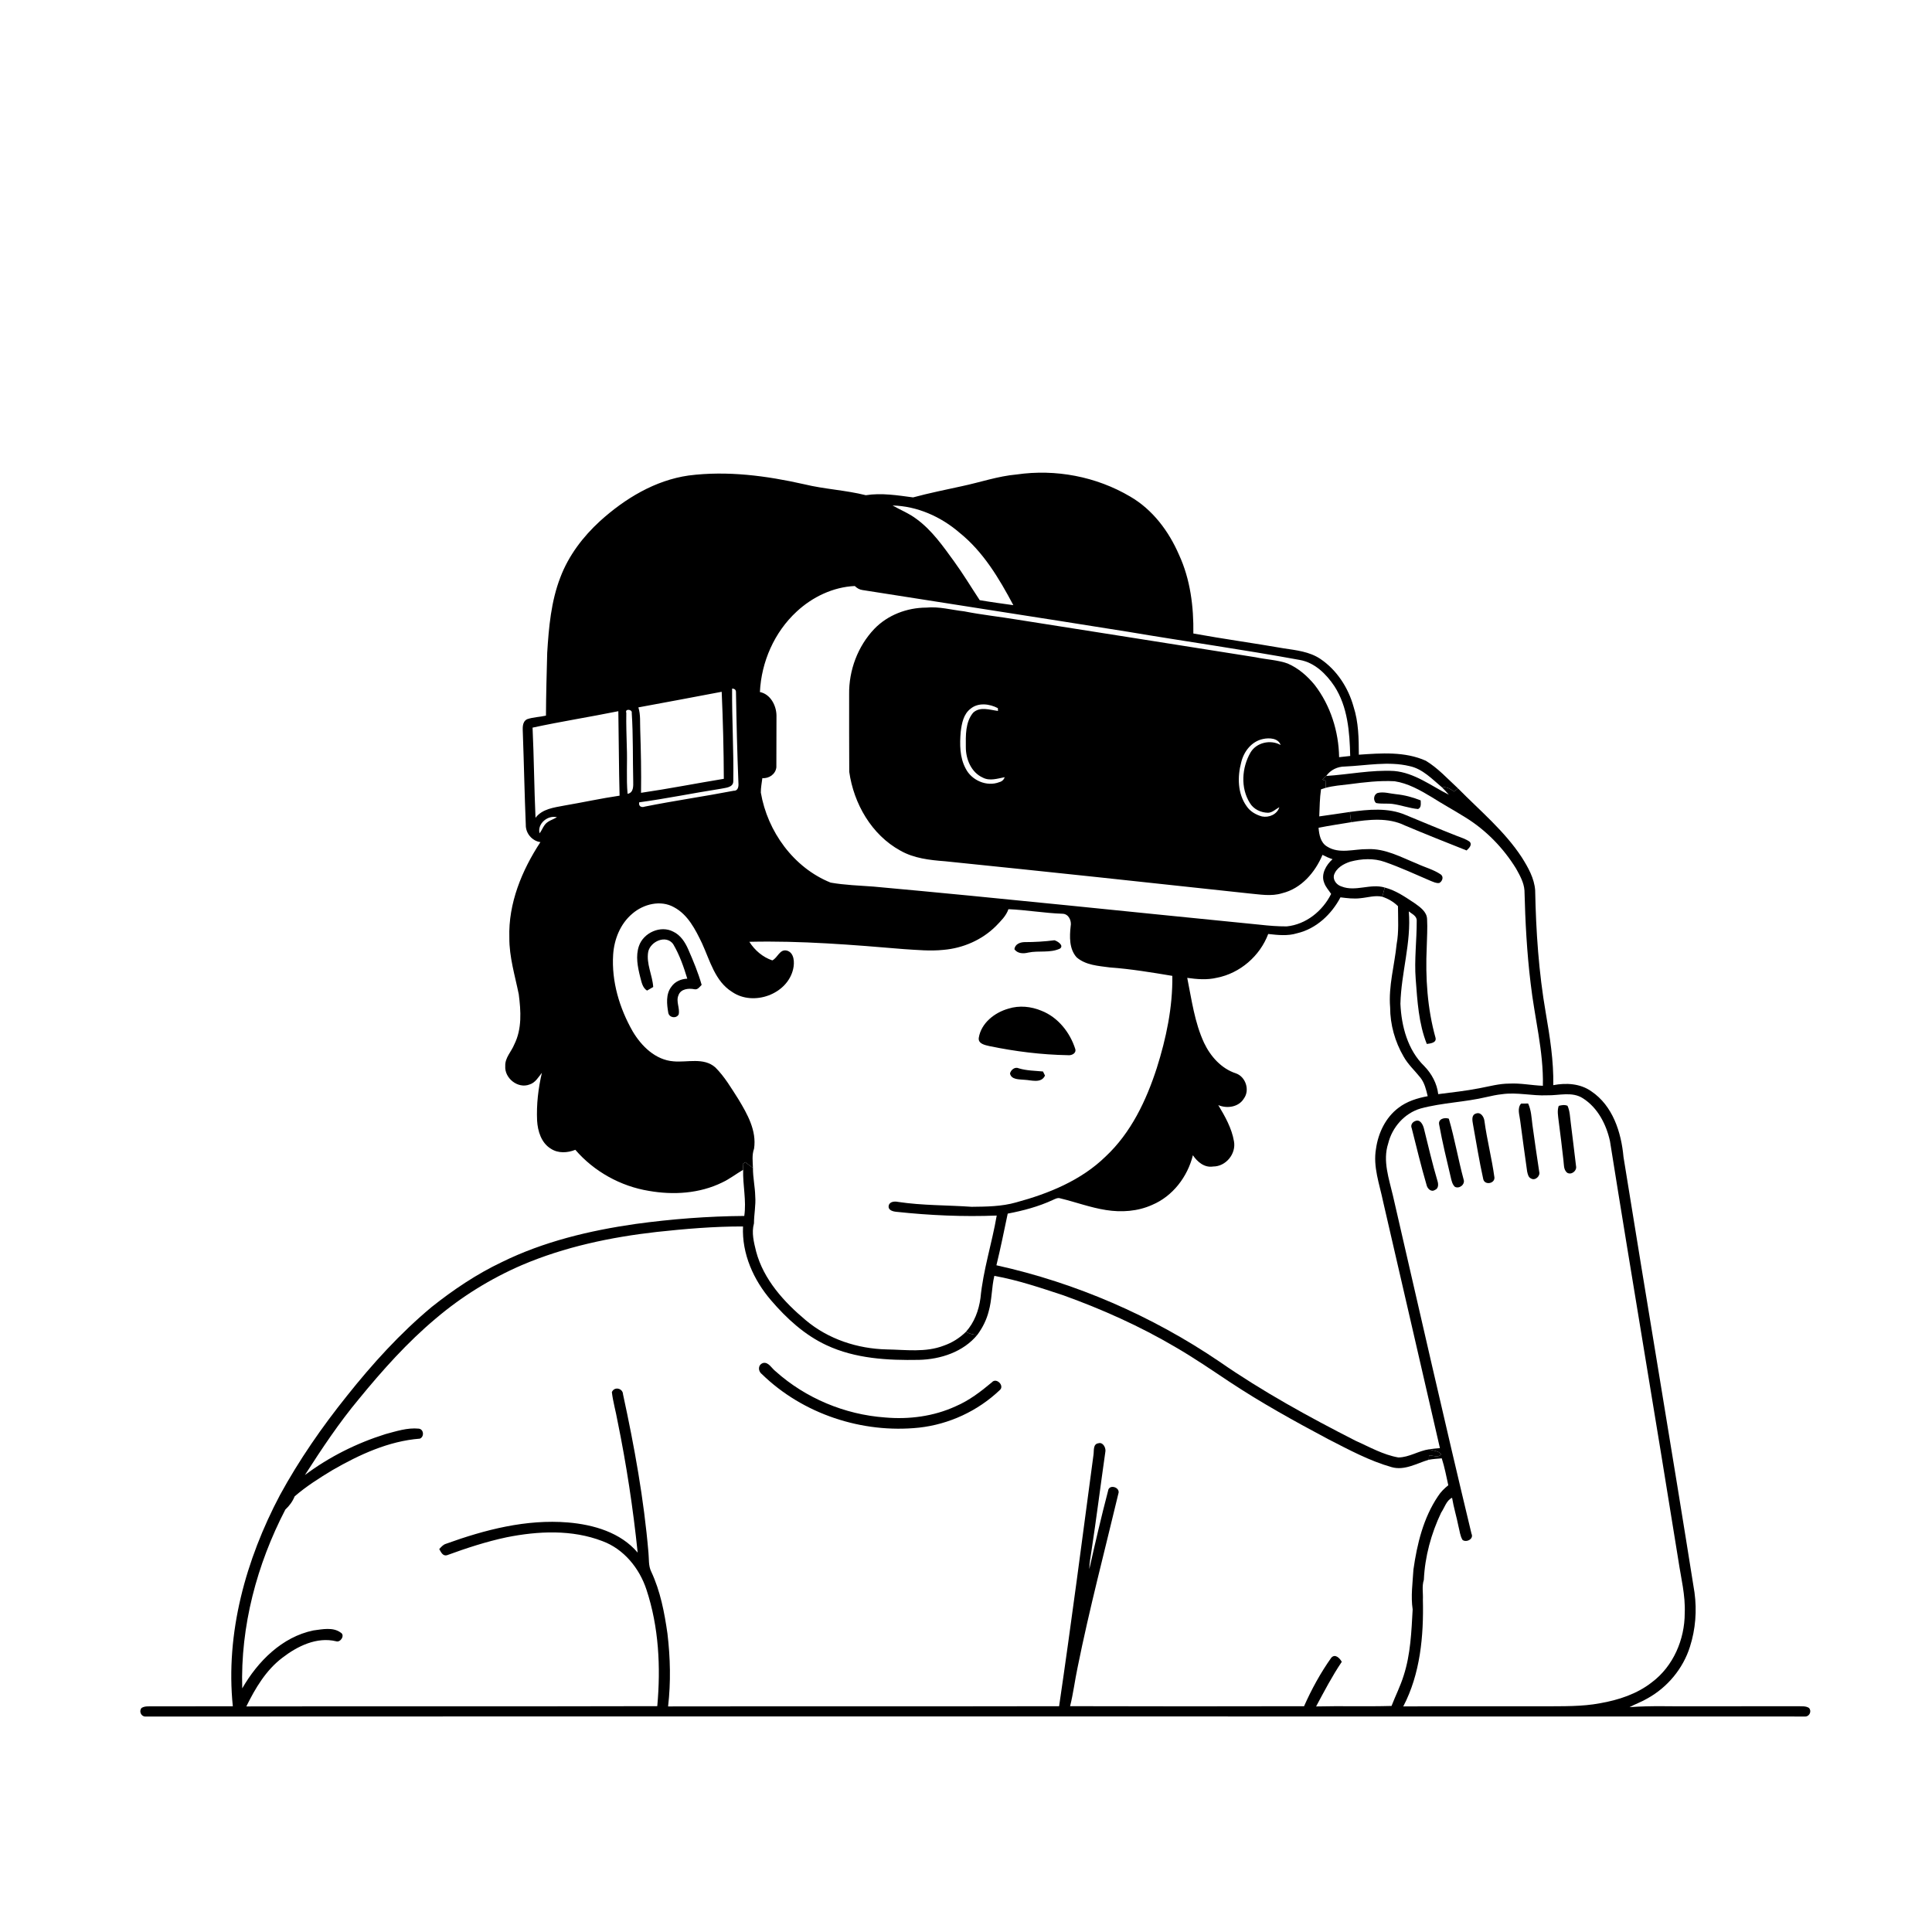 <svg xmlns="http://www.w3.org/2000/svg" viewBox="0 0 1024 1024" version="1.1">
<g id="Parent-Group"><g id="Group-rgba(0,0,0,0)" fill="rgba(0,0,0,0)">
<path fill="rgba(0,0,0,0)" opacity="1.00" d=" M 0.00 0.00 L 1024.00 0.00 L 1024.00 1024.00 L 0.00 1024.00 L 0.00 0.00 M 364.98 252.03 C 347.19 254.56 331.21 264.26 318.07 276.14 C 309.01 284.42 301.36 294.47 297.00 306.01 C 292.07 318.74 290.87 332.48 290.03 345.98 C 289.74 357.08 289.42 368.19 289.37 379.30 C 286.05 380.06 282.56 380.08 279.34 381.21 C 276.49 382.73 277.09 386.31 277.13 388.98 C 277.72 405.03 278.01 421.08 278.68 437.12 C 278.55 441.60 281.96 445.73 286.43 446.34 C 276.61 461.31 269.39 478.77 269.96 496.96 C 269.87 507.20 272.94 517.04 274.95 526.98 C 276.10 535.82 276.71 545.35 272.58 553.57 C 271.05 557.40 267.62 560.60 267.80 564.98 C 267.29 571.45 274.55 577.24 280.71 574.79 C 283.75 573.84 285.34 570.94 287.21 568.61 C 285.28 576.89 284.29 585.41 284.67 593.91 C 285.00 599.54 286.89 605.79 292.01 608.87 C 295.88 611.39 300.80 611.08 304.94 609.42 C 314.84 620.93 328.95 628.76 343.93 631.19 C 356.91 633.48 370.81 632.61 382.77 626.74 C 386.71 624.89 390.15 622.20 393.89 620.01 C 393.64 628.16 395.69 636.32 394.48 644.48 C 375.18 644.62 355.91 646.11 336.80 648.73 C 312.45 652.23 288.16 658.04 265.98 668.94 C 252.65 675.28 240.31 683.56 228.78 692.74 C 212.06 706.68 197.37 722.87 183.85 739.88 C 170.62 756.38 158.51 773.85 148.37 792.44 C 130.32 826.56 119.43 865.58 123.40 904.36 C 109.26 904.37 95.13 904.38 80.99 904.41 C 79.01 904.45 76.87 904.14 75.08 905.21 C 73.50 906.87 74.74 909.79 77.01 909.81 C 370.33 909.66 663.66 909.81 956.98 909.79 C 959.17 909.68 960.36 906.75 958.74 905.20 C 957.02 904.13 954.90 904.43 952.99 904.34 C 934.66 904.35 916.33 904.35 898.00 904.37 C 886.56 904.52 875.09 903.93 863.67 904.84 C 866.78 903.15 870.15 902.01 873.19 900.19 C 883.79 894.33 892.09 884.36 895.71 872.79 C 898.67 863.55 899.43 853.65 898.12 844.06 C 885.90 767.04 872.84 690.16 860.48 613.17 C 859.31 600.15 854.79 586.04 843.45 578.43 C 837.61 574.27 830.11 573.84 823.27 575.16 C 823.51 562.29 821.46 549.56 819.30 536.93 C 815.57 515.46 814.09 493.66 813.67 471.89 C 813.21 465.49 809.93 459.74 806.59 454.43 C 797.43 440.43 784.41 429.69 772.79 417.87 C 767.27 412.80 762.18 407.13 755.73 403.22 C 744.58 398.22 732.08 399.19 720.21 400.01 C 720.18 391.47 720.08 382.77 717.41 374.56 C 714.61 364.47 708.53 355.10 699.78 349.21 C 694.05 345.38 687.06 344.64 680.43 343.64 C 664.48 340.86 648.42 338.66 632.50 335.77 C 632.71 321.57 630.91 307.05 624.90 294.05 C 619.50 281.56 610.93 270.09 599.01 263.18 C 581.05 252.57 559.50 248.49 538.86 251.48 C 528.96 252.35 519.53 255.64 509.85 257.68 C 501.20 259.58 492.50 261.32 483.95 263.63 C 475.67 262.54 467.25 261.15 458.90 262.47 C 448.17 259.77 437.02 259.29 426.26 256.67 C 406.22 252.15 385.48 249.40 364.98 252.03 Z" />
<path fill="rgba(0,0,0,0)" opacity="1.00" d=" M 669.44 391.68 C 672.65 390.98 677.46 391.14 678.76 394.86 C 673.42 391.85 665.95 393.51 662.79 398.85 C 658.17 406.88 657.43 417.55 662.44 425.58 C 664.42 428.93 668.29 430.73 672.10 430.78 C 674.43 430.71 676.11 428.86 678.06 427.83 C 676.95 431.64 672.57 433.48 668.89 432.74 C 665.67 431.87 662.59 430.09 660.71 427.27 C 655.93 420.62 655.81 411.69 657.87 404.05 C 659.24 398.28 663.40 392.91 669.44 391.68 Z" />
<path fill="rgba(0,0,0,0)" opacity="1.00" d=" M 721.03 476.07 C 724.90 475.72 728.76 474.42 732.66 475.28 C 735.75 476.34 738.64 477.97 740.96 480.30 C 740.97 487.00 741.48 493.77 740.25 500.40 C 739.14 511.58 735.85 522.64 736.80 533.95 C 736.81 543.05 739.37 552.18 743.96 560.03 C 746.28 564.19 749.85 567.42 752.80 571.12 C 755.06 573.95 755.88 577.55 756.71 581.00 C 751.20 582.03 745.66 583.72 741.18 587.20 C 734.37 592.34 730.48 600.55 729.31 608.86 C 727.64 618.40 731.19 627.67 733.08 636.89 C 743.08 680.44 753.23 723.97 763.19 767.54 C 761.28 767.68 759.38 767.87 757.51 768.15 C 751.88 768.93 746.88 772.45 741.15 772.48 C 733.07 771.07 725.82 766.90 718.41 763.59 C 693.64 750.97 669.20 737.56 646.34 721.70 C 610.62 697.46 570.28 679.94 528.12 670.62 C 530.34 661.54 532.19 652.38 534.11 643.24 C 542.29 641.69 550.42 639.53 558.00 636.02 C 559.25 635.46 560.58 634.66 562.01 635.16 C 570.09 637.11 577.95 640.06 586.19 641.34 C 594.38 642.65 603.01 642.07 610.63 638.63 C 621.59 634.03 629.44 623.69 632.26 612.30 C 634.63 615.85 638.41 619.03 643.00 618.27 C 649.75 618.29 655.26 611.53 654.03 604.92 C 652.86 597.99 649.29 591.68 645.71 585.73 C 650.35 587.70 656.56 586.81 659.30 582.22 C 662.56 577.77 660.22 570.68 655.05 568.90 C 647.35 566.41 641.58 559.90 638.19 552.75 C 633.14 541.89 631.61 529.90 629.26 518.29 C 634.45 519.03 639.80 519.47 644.96 518.23 C 657.22 515.87 667.81 506.69 672.18 495.03 C 677.26 495.59 682.48 496.20 687.47 494.65 C 697.60 492.29 705.71 484.64 710.47 475.61 C 713.97 476.04 717.51 476.50 721.03 476.07 Z" />
<path fill="rgba(0,0,0,0)" opacity="1.00" d=" M 335.18 484.24 C 341.06 479.16 350.13 476.87 357.20 480.83 C 364.62 484.76 368.59 492.69 372.08 499.95 C 376.30 509.11 378.97 520.20 388.16 525.82 C 399.39 533.44 417.36 527.02 420.40 513.57 C 421.17 510.23 421.05 504.94 417.07 503.84 C 413.22 502.91 412.25 507.63 409.33 509.03 C 404.25 507.30 400.02 503.67 397.17 499.17 C 424.52 498.53 451.84 500.76 479.07 503.05 C 486.07 503.48 493.09 504.19 500.10 503.44 C 510.41 502.57 520.48 498.19 527.84 490.87 C 530.42 488.17 533.25 485.52 534.49 481.89 C 544.05 482.28 553.52 483.97 563.09 484.30 C 566.43 484.33 568.08 488.05 567.47 490.97 C 566.85 496.49 566.68 502.98 570.62 507.39 C 575.42 511.59 582.18 511.94 588.21 512.76 C 599.34 513.56 610.36 515.40 621.36 517.23 C 621.58 533.85 618.11 550.31 613.12 566.09 C 607.53 583.35 599.45 600.41 586.01 612.96 C 573.05 625.64 555.79 632.63 538.55 637.30 C 530.89 639.49 522.88 639.54 514.98 639.63 C 502.00 638.72 488.93 638.98 476.04 637.04 C 474.20 636.64 471.44 636.79 471.02 639.09 C 470.61 641.50 473.42 642.15 475.25 642.30 C 492.85 644.18 510.59 644.98 528.28 644.27 C 525.77 658.92 521.08 673.18 519.67 688.03 C 518.78 694.54 516.40 701.02 511.92 705.93 C 508.64 709.17 504.65 711.68 500.29 713.19 C 490.61 716.97 480.06 715.37 469.95 715.22 C 454.49 714.86 439.01 709.79 427.10 699.77 C 415.55 690.10 404.73 678.23 400.76 663.33 C 399.58 658.47 398.22 653.40 399.62 648.43 C 399.63 643.61 400.67 638.83 400.29 634.01 C 400.18 629.00 399.04 624.08 399.08 619.06 C 398.98 615.64 398.46 612.13 399.66 608.83 C 401.12 599.29 396.12 590.47 391.37 582.61 C 387.62 576.77 384.07 570.65 379.12 565.73 C 372.97 560.31 364.28 563.22 356.95 562.53 C 347.39 561.80 339.95 554.46 335.31 546.60 C 328.33 534.34 324.08 520.19 324.98 506.00 C 325.51 497.83 328.79 489.58 335.18 484.24 M 338.65 501.41 C 336.81 506.75 337.99 512.49 339.31 517.81 C 340.03 520.41 340.45 523.44 342.94 525.03 C 344.03 524.39 345.12 523.76 346.22 523.13 C 345.82 516.84 342.43 510.84 343.57 504.44 C 344.76 498.97 352.96 495.28 356.75 500.33 C 360.14 506.02 362.35 512.39 364.28 518.72 C 361.03 518.84 357.71 520.24 355.84 523.00 C 352.81 526.91 353.42 532.27 354.21 536.83 C 354.73 539.44 358.44 540.01 359.71 537.68 C 360.47 534.32 358.14 530.81 359.61 527.50 C 360.78 524.09 365.04 523.70 368.07 524.32 C 369.77 524.71 370.86 523.03 371.89 522.00 C 370.07 515.56 367.48 509.37 364.81 503.25 C 363.15 499.42 360.72 495.62 356.82 493.79 C 350.10 490.26 341.05 494.38 338.65 501.41 M 537.68 503.16 C 539.41 505.49 542.40 505.53 544.99 504.89 C 550.53 503.71 556.59 505.26 561.84 502.76 C 564.04 501.08 560.49 498.82 558.89 498.36 C 553.61 499.04 548.30 499.34 542.98 499.34 C 540.64 499.38 537.88 500.47 537.68 503.16 M 534.46 534.61 C 527.19 536.66 520.04 542.22 518.78 550.02 C 518.29 553.23 522.09 553.91 524.39 554.45 C 538.05 557.28 551.98 559.03 565.93 559.27 C 567.84 559.53 570.54 558.39 569.93 556.04 C 567.15 547.25 560.81 539.23 552.10 535.76 C 546.56 533.43 540.25 532.77 534.46 534.61 M 535.32 568.96 C 536.00 572.35 540.29 572.03 542.96 572.31 C 546.60 572.45 551.87 574.41 553.87 570.07 C 553.61 569.53 553.08 568.45 552.81 567.91 C 548.54 567.51 544.21 567.49 540.06 566.26 C 537.97 565.26 535.83 566.95 535.32 568.96 Z" />
<path fill="rgba(0,0,0,0)" opacity="1.00" d=" M 787.94 581.44 C 790.60 580.83 793.27 580.25 796.00 579.96 C 804.00 578.79 811.98 580.91 820.01 580.53 C 826.32 580.68 833.29 578.41 839.00 582.13 C 846.83 587.11 851.38 595.96 853.32 604.83 C 865.14 678.97 877.74 752.99 889.59 827.12 C 890.97 836.37 893.35 845.58 892.94 855.00 C 892.95 868.92 886.87 883.15 875.58 891.61 C 867.69 897.84 857.87 901.04 848.08 902.75 C 838.47 904.57 828.65 904.29 818.93 904.38 C 793.87 904.42 768.82 904.28 743.76 904.44 C 752.81 887.13 754.61 867.10 754.16 847.90 C 754.35 844.38 753.54 840.78 754.67 837.35 C 755.22 825.04 758.55 812.83 763.84 801.73 C 765.65 799.10 766.61 795.24 769.63 793.85 C 770.47 798.96 772.02 803.92 773.02 809.00 C 773.67 811.41 773.85 814.02 775.18 816.20 C 777.23 817.75 781.28 815.67 779.92 812.89 C 765.59 753.32 752.09 693.54 738.31 633.83 C 736.22 624.79 732.75 615.32 735.77 606.07 C 737.86 597.50 744.39 590.05 752.93 587.53 C 764.40 584.43 776.40 584.19 787.94 581.44 M 806.19 584.93 C 804.01 587.51 805.40 590.94 805.72 593.90 C 806.92 602.92 808.14 611.93 809.42 620.94 C 809.75 622.32 810.02 624.02 811.52 624.65 C 813.67 625.94 816.51 623.33 815.81 621.01 C 814.53 612.73 813.37 604.45 812.21 596.15 C 811.73 592.35 811.59 588.40 809.94 584.88 C 808.68 584.89 807.43 584.91 806.19 584.93 M 826.16 586.13 C 825.25 588.70 825.82 591.42 826.11 594.06 C 827.07 600.99 827.82 607.95 828.65 614.91 C 828.96 617.17 828.62 619.86 830.56 621.53 C 832.77 622.99 835.86 620.62 835.34 618.10 C 834.48 610.43 833.44 602.80 832.54 595.14 C 832.11 592.09 832.12 588.93 830.81 586.08 C 829.27 585.44 827.70 585.72 826.16 586.13 M 782.26 590.21 C 779.73 591.00 780.39 593.98 780.72 595.95 C 782.48 605.64 784.02 615.38 786.16 624.99 C 786.95 628.33 792.28 627.35 792.08 624.10 C 790.72 614.04 788.13 604.17 786.78 594.11 C 786.52 591.92 784.80 589.22 782.26 590.21 M 762.77 595.97 C 764.46 605.36 766.74 614.68 768.93 623.98 C 769.35 625.74 769.72 627.71 771.10 629.02 C 773.48 630.30 776.67 627.74 775.75 625.16 C 772.86 614.48 771.02 603.54 767.91 592.93 C 765.70 592.12 762.20 593.01 762.77 595.97 M 750.16 594.16 C 748.53 594.72 747.50 596.35 748.26 598.05 C 750.79 608.05 753.19 618.11 756.10 628.01 C 756.49 629.94 758.49 632.03 760.54 630.70 C 762.49 629.96 762.44 627.64 761.91 625.99 C 759.19 616.82 757.02 607.50 754.73 598.22 C 754.22 596.17 752.78 593.07 750.16 594.16 Z" />
<path fill="rgba(0,0,0,0)" opacity="1.00" d=" M 348.02 652.96 C 363.23 651.31 378.52 650.01 393.82 650.05 C 393.13 664.49 399.41 678.46 408.71 689.24 C 416.93 698.83 426.52 707.63 438.08 712.99 C 453.31 720.12 470.50 721.07 487.06 720.76 C 498.53 720.48 510.59 716.56 518.06 707.43 C 520.78 703.72 522.89 699.55 524.02 695.07 C 525.78 688.93 525.54 682.44 527.02 676.24 C 539.50 678.47 551.55 682.58 563.57 686.53 C 584.12 693.93 604.18 702.89 623.01 714.00 C 632.80 719.67 642.15 726.07 651.57 732.34 C 668.46 743.53 686.21 753.33 704.08 762.84 C 714.95 768.39 725.82 774.29 737.62 777.62 C 744.48 779.56 750.89 775.59 757.27 773.70 C 759.54 773.29 761.85 773.13 764.16 772.95 C 765.67 777.61 766.57 782.44 767.63 787.22 C 765.53 788.88 763.59 790.78 762.15 793.06 C 754.41 804.55 751.07 818.34 749.15 831.90 C 748.74 838.93 747.69 846.01 748.74 853.04 C 748.08 864.78 747.65 876.74 743.99 888.04 C 742.28 893.59 739.63 898.78 737.54 904.19 C 724.22 904.57 710.89 904.12 697.56 904.45 C 701.87 896.43 706.07 888.35 711.17 880.80 C 710.11 878.86 707.68 876.37 705.63 878.60 C 699.93 886.62 695.17 895.33 691.18 904.33 C 649.84 904.42 608.50 904.44 567.17 904.31 C 568.86 897.60 569.68 890.71 571.11 883.95 C 577.39 852.75 585.53 821.96 592.91 791.03 C 593.13 787.98 587.70 786.69 587.30 790.19 C 583.70 803.93 580.46 817.85 577.36 831.67 C 577.40 828.73 577.87 825.84 578.36 822.96 C 581.10 805.02 583.35 787.00 585.92 769.04 C 586.04 767.08 584.47 764.23 582.19 764.96 C 579.23 765.34 579.91 768.87 579.58 771.02 C 573.65 815.47 567.87 859.96 561.35 904.33 C 492.27 904.47 423.19 904.33 354.10 904.44 C 355.59 891.65 355.29 878.66 353.77 865.89 C 352.17 854.64 350.00 843.28 345.13 832.93 C 343.63 829.83 344.03 826.31 343.70 822.99 C 341.31 794.71 336.23 766.73 330.22 739.03 C 330.11 735.74 325.57 734.73 324.30 737.87 C 324.91 743.02 326.39 748.02 327.29 753.12 C 332.01 776.19 335.56 799.49 337.98 822.92 C 328.91 812.20 314.58 808.09 301.08 806.94 C 278.90 805.10 256.98 810.79 236.30 818.27 C 234.82 818.73 233.84 819.95 232.81 821.03 C 233.67 822.54 234.64 824.88 236.85 824.32 C 247.22 820.53 257.76 817.07 268.58 814.78 C 285.27 811.46 303.20 810.61 319.33 816.84 C 330.68 821.03 338.93 831.24 342.63 842.52 C 349.20 862.35 350.24 883.62 348.37 904.30 C 275.77 904.50 203.17 904.30 130.56 904.44 C 135.31 894.80 140.95 885.24 149.65 878.65 C 157.60 872.51 167.89 867.42 178.15 869.91 C 180.44 870.72 183.00 866.73 180.64 865.35 C 176.52 862.26 170.85 863.56 166.13 864.16 C 149.47 867.59 136.61 880.59 128.39 894.87 C 127.40 861.98 136.14 829.19 151.24 800.10 C 153.39 798.11 155.07 795.82 156.18 793.09 C 162.33 787.78 169.26 783.38 176.21 779.19 C 190.46 770.98 205.97 763.80 222.55 762.51 C 224.96 761.52 224.64 757.50 221.94 757.21 C 215.93 756.61 210.03 758.59 204.29 760.11 C 189.00 764.91 174.43 772.19 161.60 781.81 C 170.54 767.89 179.70 754.08 190.33 741.37 C 202.74 726.21 215.87 711.51 230.91 698.89 C 244.61 687.23 260.08 677.67 276.59 670.53 C 299.26 660.85 323.61 655.73 348.02 652.96 M 404.51 722.40 C 401.70 723.26 401.63 726.63 403.77 728.27 C 425.48 749.47 456.99 759.85 487.09 756.68 C 503.01 754.93 518.25 747.86 529.85 736.82 C 532.65 734.53 528.09 729.88 525.69 732.68 C 519.82 737.59 513.66 742.31 506.57 745.34 C 494.90 750.72 481.76 752.42 469.02 751.28 C 447.76 749.75 427.01 741.07 411.12 726.86 C 409.07 725.34 407.35 721.77 404.51 722.40 Z" />
</g>
<g id="Group-000000" fill="#000000">
<path fill="#000000" opacity="1.00" d=" M 364.98 252.03 C 385.48 249.40 406.22 252.15 426.26 256.67 C 437.02 259.29 448.17 259.77 458.90 262.47 C 467.25 261.15 475.67 262.54 483.95 263.63 C 492.50 261.32 501.20 259.58 509.85 257.68 C 519.53 255.64 528.96 252.35 538.86 251.48 C 559.50 248.49 581.05 252.57 599.01 263.18 C 610.93 270.09 619.50 281.56 624.90 294.05 C 630.91 307.05 632.71 321.57 632.50 335.77 C 648.42 338.66 664.48 340.86 680.43 343.64 C 687.06 344.64 694.05 345.38 699.78 349.21 C 708.53 355.10 714.61 364.47 717.41 374.56 C 720.08 382.77 720.18 391.47 720.21 400.01 C 732.08 399.19 744.58 398.22 755.73 403.22 C 762.18 407.13 767.27 412.80 772.79 417.87 C 772.27 418.28 771.23 419.12 770.71 419.54 C 768.82 418.21 766.77 416.85 764.33 417.35 C 759.07 412.96 754.05 407.52 747.07 406.05 C 735.81 403.36 724.24 405.78 712.88 406.27 C 708.92 406.27 705.23 408.03 702.93 411.27 C 702.26 411.93 701.59 412.59 700.93 413.24 C 701.40 413.38 702.34 413.65 702.81 413.79 C 702.73 415.05 702.66 416.30 702.61 417.57 C 702.00 417.77 700.77 418.17 700.16 418.36 C 699.46 423.11 699.45 427.92 699.23 432.71 C 704.64 431.93 710.06 431.18 715.47 430.35 C 715.64 432.16 715.86 433.98 716.13 435.79 C 710.37 436.75 704.59 437.58 698.86 438.74 C 699.18 442.42 699.91 446.62 703.38 448.68 C 709.84 452.80 717.68 449.95 724.76 450.06 C 734.20 449.60 742.70 454.39 751.18 457.82 C 755.30 459.74 759.82 460.89 763.62 463.46 C 765.34 464.71 764.49 467.12 762.86 468.00 C 761.22 468.27 759.71 467.41 758.24 466.87 C 750.19 463.42 742.23 459.72 733.96 456.84 C 728.10 454.76 721.64 455.11 715.72 456.68 C 712.06 457.85 708.12 460.09 706.98 464.01 C 706.51 466.68 708.60 469.12 711.07 469.86 C 718.50 472.78 726.35 468.14 733.94 470.41 C 733.50 472.03 733.08 473.65 732.66 475.28 C 728.76 474.42 724.90 475.72 721.03 476.07 C 717.51 476.50 713.97 476.04 710.47 475.61 C 705.71 484.64 697.60 492.29 687.47 494.65 C 682.48 496.20 677.26 495.59 672.18 495.03 C 667.81 506.69 657.22 515.87 644.96 518.23 C 639.80 519.47 634.45 519.03 629.26 518.29 C 631.61 529.90 633.14 541.89 638.19 552.75 C 641.58 559.90 647.35 566.41 655.05 568.90 C 660.22 570.68 662.56 577.77 659.30 582.22 C 656.56 586.81 650.35 587.70 645.71 585.73 C 649.29 591.68 652.86 597.99 654.03 604.92 C 655.26 611.53 649.75 618.29 643.00 618.27 C 638.41 619.03 634.63 615.85 632.26 612.30 C 629.44 623.69 621.59 634.03 610.63 638.63 C 603.01 642.07 594.38 642.65 586.19 641.34 C 577.95 640.06 570.09 637.11 562.01 635.16 C 560.58 634.66 559.25 635.46 558.00 636.02 C 550.42 639.53 542.29 641.69 534.11 643.24 C 532.19 652.38 530.34 661.54 528.12 670.62 C 570.28 679.94 610.62 697.46 646.34 721.70 C 669.20 737.56 693.64 750.97 718.41 763.59 C 725.82 766.90 733.07 771.07 741.15 772.48 C 746.88 772.45 751.88 768.93 757.51 768.15 C 759.54 769.00 762.46 768.84 763.81 770.78 C 762.34 772.88 759.51 771.36 757.42 771.36 C 757.38 771.95 757.30 773.12 757.27 773.70 C 750.89 775.59 744.48 779.56 737.62 777.62 C 725.82 774.29 714.95 768.39 704.08 762.84 C 686.21 753.33 668.46 743.53 651.57 732.34 C 642.15 726.07 632.80 719.67 623.01 714.00 C 604.18 702.89 584.12 693.93 563.57 686.53 C 551.55 682.58 539.50 678.47 527.02 676.24 C 525.54 682.44 525.78 688.93 524.02 695.07 C 522.89 699.55 520.78 703.72 518.06 707.43 C 515.88 707.56 513.84 706.85 511.92 705.93 C 516.40 701.02 518.78 694.54 519.67 688.03 C 521.08 673.18 525.77 658.92 528.28 644.27 C 510.59 644.98 492.85 644.18 475.25 642.30 C 473.42 642.15 470.61 641.50 471.02 639.09 C 471.44 636.79 474.20 636.64 476.04 637.04 C 488.93 638.98 502.00 638.72 514.98 639.63 C 522.88 639.54 530.89 639.49 538.55 637.30 C 555.79 632.63 573.05 625.64 586.01 612.96 C 599.45 600.41 607.53 583.35 613.12 566.09 C 618.11 550.31 621.58 533.85 621.36 517.23 C 610.36 515.40 599.34 513.56 588.21 512.76 C 582.18 511.94 575.42 511.59 570.62 507.39 C 566.68 502.98 566.85 496.49 567.47 490.97 C 568.08 488.05 566.43 484.33 563.09 484.30 C 553.52 483.97 544.05 482.28 534.49 481.89 C 533.25 485.52 530.42 488.17 527.84 490.87 C 520.48 498.19 510.41 502.57 500.10 503.44 C 493.09 504.19 486.07 503.48 479.07 503.05 C 451.84 500.76 424.52 498.53 397.17 499.17 C 400.02 503.67 404.25 507.30 409.33 509.03 C 412.25 507.63 413.22 502.91 417.07 503.84 C 421.05 504.94 421.17 510.23 420.40 513.57 C 417.36 527.02 399.39 533.44 388.16 525.82 C 378.97 520.20 376.30 509.11 372.08 499.95 C 368.59 492.69 364.62 484.76 357.20 480.83 C 350.13 476.87 341.06 479.16 335.18 484.24 C 328.79 489.58 325.51 497.83 324.98 506.00 C 324.08 520.19 328.33 534.34 335.31 546.60 C 339.95 554.46 347.39 561.80 356.95 562.53 C 364.28 563.22 372.97 560.31 379.12 565.73 C 384.07 570.65 387.62 576.77 391.37 582.61 C 396.12 590.47 401.12 599.29 399.66 608.83 C 398.46 612.13 398.98 615.64 399.08 619.06 C 397.71 618.02 396.35 617.00 394.98 615.97 C 394.66 616.21 394.01 616.69 393.69 616.93 C 393.77 617.94 393.88 618.98 393.89 620.01 C 390.15 622.20 386.71 624.89 382.77 626.74 C 370.81 632.61 356.91 633.48 343.93 631.19 C 328.95 628.76 314.84 620.93 304.94 609.42 C 300.80 611.08 295.88 611.39 292.01 608.87 C 286.89 605.79 285.00 599.54 284.67 593.91 C 284.29 585.41 285.28 576.89 287.21 568.61 C 285.34 570.94 283.75 573.84 280.71 574.79 C 274.55 577.24 267.29 571.45 267.80 564.98 C 267.62 560.60 271.05 557.40 272.58 553.57 C 276.71 545.35 276.10 535.82 274.95 526.98 C 272.94 517.04 269.87 507.20 269.96 496.96 C 269.39 478.77 276.61 461.31 286.43 446.34 C 281.96 445.73 278.55 441.60 278.68 437.12 C 278.01 421.08 277.72 405.03 277.13 388.98 C 277.09 386.31 276.49 382.73 279.34 381.21 C 282.56 380.08 286.05 380.06 289.37 379.30 C 289.42 368.19 289.74 357.08 290.03 345.98 C 290.87 332.48 292.07 318.74 297.00 306.01 C 301.36 294.47 309.01 284.42 318.07 276.14 C 331.21 264.26 347.19 254.56 364.98 252.03 M 473.07 267.92 C 477.34 270.33 481.96 272.16 485.88 275.16 C 493.97 281.10 499.78 289.43 505.61 297.45 C 510.47 304.13 514.72 311.21 519.27 318.10 C 525.19 319.12 531.14 319.92 537.09 320.75 C 529.59 306.62 521.16 292.44 508.51 282.30 C 498.69 273.83 486.12 268.23 473.07 267.92 M 422.24 324.16 C 410.43 335.05 403.52 350.80 402.77 366.79 C 408.38 367.92 411.51 373.97 411.55 379.30 C 411.53 388.42 411.53 397.55 411.49 406.66 C 411.10 410.32 407.61 412.72 404.06 412.42 C 403.75 414.97 403.22 417.52 403.26 420.10 C 406.78 440.70 420.61 459.89 440.25 467.80 C 447.74 469.12 455.39 469.34 462.97 469.91 C 531.33 476.11 599.59 483.39 667.93 490.13 C 672.59 490.66 677.30 491.03 682.00 491.01 C 692.23 489.98 701.02 482.85 705.53 473.80 C 704.25 471.84 702.57 470.10 701.83 467.85 C 700.01 463.31 702.93 458.38 706.27 455.39 C 704.42 454.78 702.64 454.00 700.95 453.09 C 697.03 462.41 689.70 470.96 679.54 473.43 C 673.75 475.23 667.76 474.04 661.90 473.53 C 608.22 467.69 554.56 461.97 500.85 456.48 C 492.76 455.87 484.39 454.94 477.20 450.84 C 461.96 442.49 452.50 425.96 450.12 409.08 C 450.05 395.37 450.05 381.67 450.06 367.97 C 449.88 355.30 454.62 342.58 463.36 333.37 C 470.50 325.93 480.74 322.08 490.98 322.04 C 497.75 321.37 504.34 323.28 511.02 324.02 C 520.30 325.87 529.72 326.84 539.06 328.40 C 581.20 335.07 623.36 341.64 665.49 348.36 C 671.13 349.58 677.01 349.73 682.48 351.68 C 688.15 354.12 692.94 358.30 696.82 363.05 C 705.19 373.91 709.53 387.66 709.76 401.32 C 711.71 401.09 713.67 400.88 715.64 400.68 C 715.34 388.00 714.33 374.59 707.24 363.66 C 702.92 357.21 696.81 351.16 688.87 349.78 C 658.65 344.24 628.22 339.98 597.92 334.86 C 551.00 327.35 504.04 320.17 457.11 312.73 C 455.53 312.53 454.17 311.69 453.06 310.60 C 441.59 311.12 430.59 316.39 422.24 324.16 M 388.03 364.97 C 387.91 381.31 388.92 397.66 388.66 413.99 C 388.70 417.51 384.45 417.51 381.96 418.08 C 367.55 420.32 353.23 423.28 338.78 425.25 C 338.35 427.40 340.01 428.17 341.84 427.50 C 357.47 424.37 373.26 422.13 388.90 419.11 C 391.26 419.22 391.54 416.73 391.38 414.95 C 390.73 398.92 390.35 382.87 390.08 366.83 C 390.06 365.61 389.38 364.99 388.03 364.97 M 338.35 374.93 C 339.59 378.84 339.16 382.98 339.34 387.02 C 339.70 398.08 339.93 409.15 339.76 420.21 C 354.44 418.07 369.00 415.19 383.64 412.79 C 383.58 397.41 383.19 382.02 382.51 366.66 C 367.80 369.46 353.08 372.22 338.35 374.93 M 514.46 375.61 C 510.63 378.48 509.74 383.48 509.19 387.93 C 508.64 394.44 508.63 401.44 511.82 407.34 C 514.96 413.64 523.07 417.17 529.72 414.53 C 531.06 414.19 532.08 413.26 532.49 411.93 C 528.72 412.65 524.55 414.09 520.90 412.15 C 514.77 409.41 511.88 402.35 511.91 395.97 C 511.86 389.82 511.61 382.80 515.75 377.78 C 519.40 374.32 524.62 376.27 528.96 376.81 C 528.94 376.44 528.91 375.71 528.89 375.34 C 524.50 373.03 518.53 372.25 514.46 375.61 M 282.27 385.66 C 283.01 401.58 283.12 417.52 283.83 433.45 C 287.42 428.71 293.60 428.02 299.01 426.98 C 308.82 425.31 318.54 423.16 328.39 421.72 C 327.99 406.80 328.00 391.88 327.73 376.95 C 312.61 380.01 297.35 382.40 282.27 385.66 M 331.96 377.82 C 331.83 383.86 332.08 389.91 332.22 395.95 C 332.57 404.21 331.88 412.49 332.63 420.74 C 335.93 420.15 335.65 416.52 335.62 413.99 C 335.33 401.97 335.63 389.91 334.84 377.90 C 335.27 375.89 331.03 375.45 331.96 377.82 M 669.44 391.68 C 663.40 392.91 659.24 398.28 657.87 404.05 C 655.81 411.69 655.93 420.62 660.71 427.27 C 662.59 430.09 665.67 431.87 668.89 432.74 C 672.57 433.48 676.95 431.64 678.06 427.83 C 676.11 428.86 674.43 430.71 672.10 430.78 C 668.29 430.73 664.42 428.93 662.44 425.58 C 657.43 417.55 658.17 406.88 662.79 398.85 C 665.95 393.51 673.42 391.85 678.76 394.86 C 677.46 391.14 672.65 390.98 669.44 391.68 M 285.99 441.67 C 287.03 440.36 287.59 438.77 288.57 437.42 C 290.08 435.12 292.93 434.49 295.19 433.17 C 290.35 431.86 284.65 436.60 285.99 441.67 Z" />
</g>
<g id="Group-000000" fill="#000000">
<path fill="rgba(0,0,0,0)" opacity="1.00" d=" M 473.07 267.92 C 486.12 268.23 498.69 273.83 508.51 282.30 C 521.16 292.44 529.59 306.62 537.09 320.75 C 531.14 319.92 525.19 319.12 519.27 318.10 C 514.72 311.21 510.47 304.13 505.61 297.45 C 499.78 289.43 493.97 281.10 485.88 275.16 C 481.96 272.16 477.34 270.33 473.07 267.92 Z" />
</g>
<g id="Group-000000" fill="#000000">
<path fill="rgba(0,0,0,0)" opacity="1.00" d=" M 422.24 324.16 C 430.59 316.39 441.59 311.12 453.06 310.60 C 454.17 311.69 455.53 312.53 457.11 312.73 C 504.04 320.17 551.00 327.35 597.92 334.86 C 628.22 339.98 658.65 344.24 688.87 349.78 C 696.81 351.16 702.92 357.21 707.24 363.66 C 714.33 374.59 715.34 388.00 715.64 400.68 C 713.67 400.88 711.71 401.09 709.76 401.32 C 709.53 387.66 705.19 373.91 696.82 363.05 C 692.94 358.30 688.15 354.12 682.48 351.68 C 677.01 349.73 671.13 349.58 665.49 348.36 C 623.36 341.64 581.20 335.07 539.06 328.40 C 529.72 326.84 520.30 325.87 511.02 324.02 C 504.34 323.28 497.75 321.37 490.98 322.04 C 480.74 322.08 470.50 325.93 463.36 333.37 C 454.62 342.58 449.88 355.30 450.06 367.97 C 450.05 381.67 450.05 395.37 450.12 409.08 C 452.50 425.96 461.96 442.49 477.20 450.84 C 484.39 454.94 492.76 455.87 500.85 456.48 C 554.56 461.97 608.22 467.69 661.90 473.53 C 667.76 474.04 673.75 475.23 679.54 473.43 C 689.70 470.96 697.03 462.41 700.95 453.09 C 702.64 454.00 704.42 454.78 706.27 455.39 C 702.93 458.38 700.01 463.31 701.83 467.85 C 702.57 470.10 704.25 471.84 705.53 473.80 C 701.02 482.85 692.23 489.98 682.00 491.01 C 677.30 491.03 672.59 490.66 667.93 490.13 C 599.59 483.39 531.33 476.11 462.97 469.91 C 455.39 469.34 447.74 469.12 440.25 467.80 C 420.61 459.89 406.78 440.70 403.26 420.10 C 403.22 417.52 403.75 414.97 404.06 412.42 C 407.61 412.72 411.10 410.32 411.49 406.66 C 411.53 397.55 411.53 388.42 411.55 379.30 C 411.51 373.97 408.38 367.92 402.77 366.79 C 403.52 350.80 410.43 335.05 422.24 324.16 Z" />
<path fill="rgba(0,0,0,0)" opacity="1.00" d=" M 338.35 374.93 C 353.08 372.22 367.80 369.46 382.51 366.66 C 383.19 382.02 383.58 397.41 383.64 412.79 C 369.00 415.19 354.44 418.07 339.76 420.21 C 339.93 409.15 339.70 398.08 339.34 387.02 C 339.16 382.98 339.59 378.84 338.35 374.93 Z" />
<path fill="rgba(0,0,0,0)" opacity="1.00" d=" M 282.27 385.66 C 297.35 382.40 312.61 380.01 327.73 376.95 C 328.00 391.88 327.99 406.80 328.39 421.72 C 318.54 423.16 308.82 425.31 299.01 426.98 C 293.60 428.02 287.42 428.71 283.83 433.45 C 283.12 417.52 283.01 401.58 282.27 385.66 Z" />
<path fill="rgba(0,0,0,0)" opacity="1.00" d=" M 712.88 406.27 C 724.24 405.78 735.81 403.36 747.07 406.05 C 754.05 407.52 759.07 412.96 764.33 417.35 C 765.57 418.58 766.77 419.87 767.90 421.22 C 758.52 416.50 749.70 409.56 738.90 408.64 C 726.84 407.97 714.91 410.51 702.93 411.27 C 705.23 408.03 708.92 406.27 712.88 406.27 Z" />
<path fill="rgba(0,0,0,0)" opacity="1.00" d=" M 715.12 415.66 C 723.09 414.61 731.13 413.64 739.18 414.08 C 746.24 415.15 752.61 418.75 758.65 422.38 C 764.59 426.15 770.76 429.54 776.73 433.26 C 787.66 440.01 796.84 449.48 803.57 460.40 C 805.56 464.00 807.71 467.77 808.00 471.96 C 808.41 488.41 809.28 504.87 811.27 521.21 C 813.32 539.33 818.16 557.14 817.76 575.49 C 811.81 575.27 805.93 574.00 799.96 574.33 C 794.57 574.33 789.36 575.81 784.11 576.79 C 776.89 578.21 769.58 578.98 762.29 579.92 C 761.63 574.28 758.83 569.12 754.92 565.09 C 746.12 556.57 742.77 543.92 742.25 532.03 C 742.64 515.60 748.08 499.59 746.69 483.06 C 748.30 484.39 750.96 485.44 750.89 487.94 C 750.94 498.31 749.54 508.67 750.36 519.05 C 751.23 530.58 751.91 542.46 756.23 553.32 C 758.07 553.07 761.47 552.76 760.87 550.09 C 756.51 534.49 755.45 518.12 756.20 501.99 C 756.32 497.01 756.66 492.01 756.38 487.04 C 756.19 483.26 752.81 480.89 750.04 478.88 C 744.98 475.55 739.89 471.94 733.94 470.41 C 726.35 468.14 718.50 472.78 711.07 469.86 C 708.60 469.12 706.51 466.68 706.98 464.01 C 708.12 460.09 712.06 457.85 715.72 456.68 C 721.64 455.11 728.10 454.76 733.96 456.84 C 742.23 459.72 750.19 463.42 758.24 466.87 C 759.71 467.41 761.22 468.27 762.86 468.00 C 764.49 467.12 765.34 464.71 763.62 463.46 C 759.82 460.89 755.30 459.74 751.18 457.82 C 742.70 454.39 734.20 449.60 724.76 450.06 C 717.68 449.95 709.84 452.80 703.38 448.68 C 699.91 446.62 699.18 442.42 698.86 438.74 C 704.59 437.58 710.37 436.75 716.13 435.79 C 725.50 434.36 735.74 433.17 744.56 437.49 C 755.41 442.07 766.37 446.42 777.32 450.76 C 778.48 449.64 780.46 447.88 778.99 446.18 C 776.89 444.62 774.33 443.91 771.94 442.96 C 762.95 439.43 754.05 435.68 745.13 432.00 C 735.78 427.94 725.28 429.02 715.47 430.35 C 710.06 431.18 704.64 431.93 699.23 432.71 C 699.45 427.92 699.46 423.11 700.16 418.36 C 700.77 418.17 702.00 417.77 702.61 417.57 C 706.70 416.47 710.93 416.16 715.12 415.66 M 730.24 420.28 C 728.06 421.02 727.68 424.10 729.31 425.61 C 732.19 426.19 735.17 425.73 738.08 426.10 C 742.64 426.73 747.02 428.39 751.61 428.81 C 753.48 427.96 752.98 425.87 753.00 424.23 C 748.79 422.54 744.39 421.38 739.88 420.93 C 736.68 420.63 733.44 419.51 730.24 420.28 Z" />
</g>
<g id="Group-000000" fill="#000000">
<path fill="rgba(0,0,0,0)" opacity="1.00" d=" M 388.03 364.97 C 389.38 364.99 390.06 365.61 390.08 366.83 C 390.35 382.87 390.73 398.92 391.38 414.95 C 391.54 416.73 391.26 419.22 388.90 419.11 C 373.26 422.13 357.47 424.37 341.84 427.50 C 340.01 428.17 338.35 427.40 338.78 425.25 C 353.23 423.28 367.55 420.32 381.96 418.08 C 384.45 417.51 388.70 417.51 388.66 413.99 C 388.92 397.66 387.91 381.31 388.03 364.97 Z" />
</g>
<g id="Group-000000" fill="#000000">
<path fill="rgba(0,0,0,0)" opacity="1.00" d=" M 514.46 375.61 C 518.53 372.25 524.50 373.03 528.89 375.34 C 528.91 375.71 528.94 376.44 528.96 376.81 C 524.62 376.27 519.40 374.32 515.75 377.78 C 511.61 382.80 511.86 389.82 511.91 395.97 C 511.88 402.35 514.77 409.41 520.90 412.15 C 524.55 414.09 528.72 412.65 532.49 411.93 C 532.08 413.26 531.06 414.19 529.72 414.53 C 523.07 417.17 514.96 413.64 511.82 407.34 C 508.63 401.44 508.64 394.44 509.19 387.93 C 509.74 383.48 510.63 378.48 514.46 375.61 Z" />
</g>
<g id="Group-000000" fill="#000000">
<path fill="rgba(0,0,0,0)" opacity="1.00" d=" M 331.96 377.82 C 331.03 375.45 335.27 375.89 334.84 377.90 C 335.63 389.91 335.33 401.97 335.62 413.99 C 335.65 416.52 335.93 420.15 332.63 420.74 C 331.88 412.49 332.57 404.21 332.22 395.95 C 332.08 389.91 331.83 383.86 331.96 377.82 Z" />
<path fill="rgba(0,0,0,0)" opacity="1.00" d=" M 285.99 441.67 C 284.65 436.60 290.35 431.86 295.19 433.17 C 292.93 434.49 290.08 435.12 288.57 437.42 C 287.59 438.77 287.03 440.36 285.99 441.67 Z" />
</g>
<g id="Group-000000" fill="#000000">
<path fill="#000000" opacity="1.00" d=" M 702.93 411.27 C 714.91 410.51 726.84 407.97 738.90 408.64 C 749.70 409.56 758.52 416.50 767.90 421.22 C 766.77 419.87 765.57 418.58 764.33 417.35 C 766.77 416.85 768.82 418.21 770.71 419.54 C 771.23 419.12 772.27 418.28 772.79 417.87 C 784.41 429.69 797.43 440.43 806.59 454.43 C 809.93 459.74 813.21 465.49 813.67 471.89 C 814.09 493.66 815.57 515.46 819.30 536.93 C 821.46 549.56 823.51 562.29 823.27 575.16 C 830.11 573.84 837.61 574.27 843.45 578.43 C 854.79 586.04 859.31 600.15 860.48 613.17 C 872.84 690.16 885.90 767.04 898.12 844.06 C 899.43 853.65 898.67 863.55 895.71 872.79 C 892.09 884.36 883.79 894.33 873.19 900.19 C 870.15 902.01 866.78 903.15 863.67 904.84 C 875.09 903.93 886.56 904.52 898.00 904.37 C 916.33 904.35 934.66 904.35 952.99 904.34 C 954.90 904.43 957.02 904.13 958.74 905.20 C 960.36 906.75 959.17 909.68 956.98 909.79 C 663.66 909.81 370.33 909.66 77.01 909.81 C 74.74 909.79 73.50 906.87 75.08 905.21 C 76.87 904.14 79.01 904.45 80.99 904.41 C 95.13 904.38 109.26 904.37 123.40 904.36 C 119.43 865.58 130.32 826.56 148.37 792.44 C 158.51 773.85 170.62 756.38 183.85 739.88 C 197.37 722.87 212.06 706.68 228.78 692.74 C 240.31 683.56 252.65 675.28 265.98 668.94 C 288.16 658.04 312.45 652.23 336.80 648.73 C 355.91 646.11 375.18 644.62 394.48 644.48 C 395.69 636.32 393.64 628.16 393.89 620.01 C 393.88 618.98 393.77 617.94 393.69 616.93 C 394.01 616.69 394.66 616.21 394.98 615.97 C 396.35 617.00 397.71 618.02 399.08 619.06 C 399.04 624.08 400.18 629.00 400.29 634.01 C 400.67 638.83 399.63 643.61 399.62 648.43 C 398.22 653.40 399.58 658.47 400.76 663.33 C 404.73 678.23 415.55 690.10 427.10 699.77 C 439.01 709.79 454.49 714.86 469.95 715.22 C 480.06 715.37 490.61 716.97 500.29 713.19 C 504.65 711.68 508.64 709.17 511.92 705.93 C 513.84 706.85 515.88 707.56 518.06 707.43 C 510.59 716.56 498.53 720.48 487.06 720.76 C 470.50 721.07 453.31 720.12 438.08 712.99 C 426.52 707.63 416.93 698.83 408.71 689.24 C 399.41 678.46 393.13 664.49 393.82 650.05 C 378.52 650.01 363.23 651.31 348.02 652.96 C 323.61 655.73 299.26 660.85 276.59 670.53 C 260.08 677.67 244.61 687.23 230.91 698.89 C 215.87 711.51 202.74 726.21 190.33 741.37 C 179.70 754.08 170.54 767.89 161.60 781.81 C 174.43 772.19 189.00 764.91 204.29 760.11 C 210.03 758.59 215.93 756.61 221.94 757.21 C 224.64 757.50 224.96 761.52 222.55 762.51 C 205.97 763.80 190.46 770.98 176.21 779.19 C 169.26 783.38 162.33 787.78 156.18 793.09 C 155.07 795.82 153.39 798.11 151.24 800.10 C 136.14 829.19 127.40 861.98 128.39 894.87 C 136.61 880.59 149.47 867.59 166.13 864.16 C 170.85 863.56 176.52 862.26 180.64 865.35 C 183.00 866.73 180.44 870.72 178.15 869.91 C 167.89 867.42 157.60 872.51 149.65 878.65 C 140.95 885.24 135.31 894.80 130.56 904.44 C 203.17 904.30 275.77 904.50 348.37 904.30 C 350.24 883.62 349.20 862.35 342.63 842.52 C 338.93 831.24 330.68 821.03 319.33 816.84 C 303.20 810.61 285.27 811.46 268.58 814.78 C 257.76 817.07 247.22 820.53 236.85 824.32 C 234.64 824.88 233.67 822.54 232.81 821.03 C 233.84 819.95 234.82 818.73 236.30 818.27 C 256.98 810.79 278.90 805.10 301.08 806.94 C 314.58 808.09 328.91 812.20 337.98 822.92 C 335.56 799.49 332.01 776.19 327.29 753.12 C 326.39 748.02 324.91 743.02 324.30 737.87 C 325.57 734.73 330.11 735.74 330.22 739.03 C 336.23 766.73 341.31 794.71 343.70 822.99 C 344.03 826.31 343.63 829.83 345.13 832.93 C 350.00 843.28 352.17 854.64 353.77 865.89 C 355.29 878.66 355.59 891.65 354.10 904.44 C 423.19 904.33 492.27 904.47 561.35 904.33 C 567.87 859.96 573.65 815.47 579.58 771.02 C 579.91 768.87 579.23 765.34 582.19 764.96 C 584.47 764.23 586.04 767.08 585.92 769.04 C 583.35 787.00 581.10 805.02 578.36 822.96 C 577.87 825.84 577.40 828.73 577.36 831.67 C 580.46 817.85 583.70 803.93 587.30 790.19 C 587.70 786.69 593.13 787.98 592.91 791.03 C 585.53 821.96 577.39 852.75 571.11 883.95 C 569.68 890.71 568.86 897.60 567.17 904.31 C 608.50 904.44 649.84 904.42 691.18 904.33 C 695.17 895.33 699.93 886.62 705.63 878.60 C 707.68 876.37 710.11 878.86 711.17 880.80 C 706.07 888.35 701.87 896.43 697.56 904.45 C 710.89 904.12 724.22 904.57 737.54 904.19 C 739.63 898.78 742.28 893.59 743.99 888.04 C 747.65 876.74 748.08 864.78 748.74 853.04 C 747.69 846.01 748.74 838.93 749.15 831.90 C 751.07 818.34 754.41 804.55 762.15 793.06 C 763.59 790.78 765.53 788.88 767.63 787.22 C 766.57 782.44 765.67 777.61 764.16 772.95 C 761.85 773.13 759.54 773.29 757.27 773.70 C 757.30 773.12 757.38 771.95 757.42 771.36 C 759.51 771.36 762.34 772.88 763.81 770.78 C 762.46 768.84 759.54 769.00 757.51 768.15 C 759.38 767.87 761.28 767.68 763.19 767.54 C 753.23 723.97 743.08 680.44 733.08 636.89 C 731.19 627.67 727.64 618.40 729.31 608.86 C 730.48 600.55 734.37 592.34 741.18 587.20 C 745.66 583.72 751.20 582.03 756.71 581.00 C 755.88 577.55 755.06 573.95 752.80 571.12 C 749.85 567.42 746.28 564.19 743.96 560.03 C 739.37 552.18 736.81 543.05 736.80 533.95 C 735.85 522.64 739.14 511.58 740.25 500.40 C 741.48 493.77 740.97 487.00 740.96 480.30 C 738.64 477.97 735.75 476.34 732.66 475.28 C 733.08 473.65 733.50 472.03 733.94 470.41 C 739.89 471.94 744.98 475.55 750.04 478.88 C 752.81 480.89 756.19 483.26 756.38 487.04 C 756.66 492.01 756.32 497.01 756.20 501.99 C 755.45 518.12 756.51 534.49 760.87 550.09 C 761.47 552.76 758.07 553.07 756.23 553.32 C 751.91 542.46 751.23 530.58 750.36 519.05 C 749.54 508.67 750.94 498.31 750.89 487.94 C 750.96 485.44 748.30 484.39 746.69 483.06 C 748.08 499.59 742.64 515.60 742.25 532.03 C 742.77 543.92 746.12 556.57 754.92 565.09 C 758.83 569.12 761.63 574.28 762.29 579.92 C 769.58 578.98 776.89 578.21 784.11 576.79 C 789.36 575.81 794.57 574.33 799.96 574.33 C 805.93 574.00 811.81 575.27 817.76 575.49 C 818.16 557.14 813.32 539.33 811.27 521.21 C 809.28 504.87 808.41 488.41 808.00 471.96 C 807.71 467.77 805.56 464.00 803.57 460.40 C 796.84 449.48 787.66 440.01 776.73 433.26 C 770.76 429.54 764.59 426.15 758.65 422.38 C 752.61 418.75 746.24 415.15 739.18 414.08 C 731.13 413.64 723.09 414.61 715.12 415.66 C 710.93 416.16 706.70 416.47 702.61 417.57 C 702.66 416.30 702.73 415.05 702.81 413.79 C 702.34 413.65 701.40 413.38 700.93 413.24 C 701.59 412.59 702.26 411.93 702.93 411.27 M 787.94 581.44 C 776.40 584.19 764.40 584.43 752.93 587.53 C 744.39 590.05 737.86 597.50 735.77 606.07 C 732.75 615.32 736.22 624.79 738.31 633.83 C 752.09 693.54 765.59 753.32 779.92 812.89 C 781.28 815.67 777.23 817.75 775.18 816.20 C 773.85 814.02 773.67 811.41 773.02 809.00 C 772.02 803.92 770.47 798.96 769.63 793.85 C 766.61 795.24 765.65 799.10 763.84 801.73 C 758.55 812.83 755.22 825.04 754.67 837.35 C 753.54 840.78 754.35 844.38 754.16 847.90 C 754.61 867.10 752.81 887.13 743.76 904.44 C 768.82 904.28 793.87 904.42 818.93 904.38 C 828.65 904.29 838.47 904.57 848.08 902.75 C 857.87 901.04 867.69 897.84 875.58 891.61 C 886.87 883.15 892.95 868.92 892.94 855.00 C 893.35 845.58 890.97 836.37 889.59 827.12 C 877.74 752.99 865.14 678.97 853.32 604.83 C 851.38 595.96 846.83 587.11 839.00 582.13 C 833.29 578.41 826.32 580.68 820.01 580.53 C 811.98 580.91 804.00 578.79 796.00 579.96 C 793.27 580.25 790.60 580.83 787.94 581.44 Z" />
</g>
<g id="Group-000000" fill="#000000">
<path fill="#000000" opacity="1.00" d=" M 730.24 420.28 C 733.44 419.51 736.68 420.63 739.88 420.93 C 744.39 421.38 748.79 422.54 753.00 424.23 C 752.98 425.87 753.48 427.96 751.61 428.81 C 747.02 428.39 742.64 426.73 738.08 426.10 C 735.17 425.73 732.19 426.19 729.31 425.61 C 727.68 424.10 728.06 421.02 730.24 420.28 Z" />
</g>
<g id="Group-000000" fill="#000000">
<path fill="#000000" opacity="1.00" d=" M 715.47 430.35 C 725.28 429.02 735.78 427.94 745.13 432.00 C 754.05 435.68 762.95 439.43 771.94 442.96 C 774.33 443.91 776.89 444.62 778.99 446.18 C 780.46 447.88 778.48 449.64 777.32 450.76 C 766.37 446.42 755.41 442.07 744.56 437.49 C 735.74 433.17 725.50 434.36 716.13 435.79 C 715.86 433.98 715.64 432.16 715.47 430.35 Z" />
</g>
<g id="Group-000000" fill="#000000">
<path fill="#000000" opacity="1.00" d=" M 338.65 501.41 C 341.05 494.38 350.10 490.26 356.82 493.79 C 360.72 495.62 363.15 499.42 364.81 503.25 C 367.48 509.37 370.07 515.56 371.89 522.00 C 370.86 523.03 369.77 524.71 368.07 524.32 C 365.04 523.70 360.78 524.09 359.61 527.50 C 358.14 530.81 360.47 534.32 359.71 537.68 C 358.44 540.01 354.73 539.44 354.21 536.83 C 353.42 532.27 352.81 526.91 355.84 523.00 C 357.71 520.24 361.03 518.84 364.28 518.72 C 362.35 512.39 360.14 506.02 356.75 500.33 C 352.96 495.28 344.76 498.97 343.57 504.44 C 342.43 510.84 345.82 516.84 346.22 523.13 C 345.12 523.76 344.03 524.39 342.94 525.03 C 340.45 523.44 340.03 520.41 339.31 517.81 C 337.99 512.49 336.81 506.75 338.65 501.41 Z" />
</g>
<g id="Group-000000" fill="#000000">
<path fill="#000000" opacity="1.00" d=" M 537.68 503.16 C 537.88 500.47 540.64 499.38 542.98 499.34 C 548.30 499.34 553.61 499.04 558.89 498.36 C 560.49 498.82 564.04 501.08 561.84 502.76 C 556.59 505.26 550.53 503.71 544.99 504.89 C 542.40 505.53 539.41 505.49 537.68 503.16 Z" />
</g>
<g id="Group-000000" fill="#000000">
<path fill="#000000" opacity="1.00" d=" M 534.46 534.61 C 540.25 532.77 546.56 533.43 552.10 535.76 C 560.81 539.23 567.15 547.25 569.93 556.04 C 570.54 558.39 567.84 559.53 565.93 559.27 C 551.98 559.03 538.05 557.28 524.39 554.45 C 522.09 553.91 518.29 553.23 518.78 550.02 C 520.04 542.22 527.19 536.66 534.46 534.61 Z" />
</g>
<g id="Group-000000" fill="#000000">
<path fill="#000000" opacity="1.00" d=" M 535.32 568.96 C 535.83 566.95 537.97 565.26 540.06 566.26 C 544.21 567.49 548.54 567.51 552.81 567.91 C 553.08 568.45 553.61 569.53 553.87 570.07 C 551.87 574.41 546.60 572.45 542.96 572.31 C 540.29 572.03 536.00 572.35 535.32 568.96 Z" />
</g>
<g id="Group-000000" fill="#000000">
<path fill="#000000" opacity="1.00" d=" M 806.19 584.93 C 807.43 584.91 808.68 584.89 809.94 584.88 C 811.59 588.40 811.73 592.35 812.21 596.15 C 813.37 604.45 814.53 612.73 815.81 621.01 C 816.51 623.33 813.67 625.94 811.52 624.65 C 810.02 624.02 809.75 622.32 809.42 620.94 C 808.14 611.93 806.92 602.92 805.72 593.90 C 805.40 590.94 804.01 587.51 806.19 584.93 Z" />
</g>
<g id="Group-000000" fill="#000000">
<path fill="#000000" opacity="1.00" d=" M 826.16 586.13 C 827.70 585.72 829.27 585.44 830.81 586.08 C 832.12 588.93 832.11 592.09 832.54 595.14 C 833.44 602.80 834.48 610.43 835.34 618.10 C 835.86 620.62 832.77 622.99 830.56 621.53 C 828.62 619.86 828.96 617.17 828.65 614.91 C 827.82 607.95 827.07 600.99 826.11 594.06 C 825.82 591.42 825.25 588.70 826.16 586.13 Z" />
</g>
<g id="Group-000000" fill="#000000">
<path fill="#000000" opacity="1.00" d=" M 782.26 590.21 C 784.80 589.22 786.52 591.92 786.78 594.11 C 788.13 604.17 790.72 614.04 792.08 624.10 C 792.28 627.35 786.95 628.33 786.16 624.99 C 784.02 615.38 782.48 605.64 780.72 595.95 C 780.39 593.98 779.73 591.00 782.26 590.21 Z" />
<path fill="#000000" opacity="1.00" d=" M 750.16 594.16 C 752.78 593.07 754.22 596.17 754.73 598.22 C 757.02 607.50 759.19 616.82 761.91 625.99 C 762.44 627.64 762.49 629.96 760.54 630.70 C 758.49 632.03 756.49 629.94 756.10 628.01 C 753.19 618.11 750.79 608.05 748.26 598.05 C 747.50 596.35 748.53 594.72 750.16 594.16 Z" />
</g>
<g id="Group-000000" fill="#000000">
<path fill="#000000" opacity="1.00" d=" M 762.77 595.97 C 762.20 593.01 765.70 592.12 767.91 592.93 C 771.02 603.54 772.86 614.48 775.75 625.16 C 776.67 627.74 773.48 630.30 771.10 629.02 C 769.72 627.71 769.35 625.74 768.93 623.98 C 766.74 614.68 764.46 605.36 762.77 595.97 Z" />
</g>
<g id="Group-000000" fill="#000000">
<path fill="#000000" opacity="1.00" d=" M 404.51 722.40 C 407.35 721.77 409.07 725.34 411.12 726.86 C 427.01 741.07 447.76 749.75 469.02 751.28 C 481.76 752.42 494.90 750.72 506.57 745.34 C 513.66 742.31 519.82 737.59 525.69 732.68 C 528.09 729.88 532.65 734.53 529.85 736.82 C 518.25 747.86 503.01 754.93 487.09 756.68 C 456.99 759.85 425.48 749.47 403.77 728.27 C 401.63 726.63 401.70 723.26 404.51 722.40 Z" />
</g>
</g></svg>